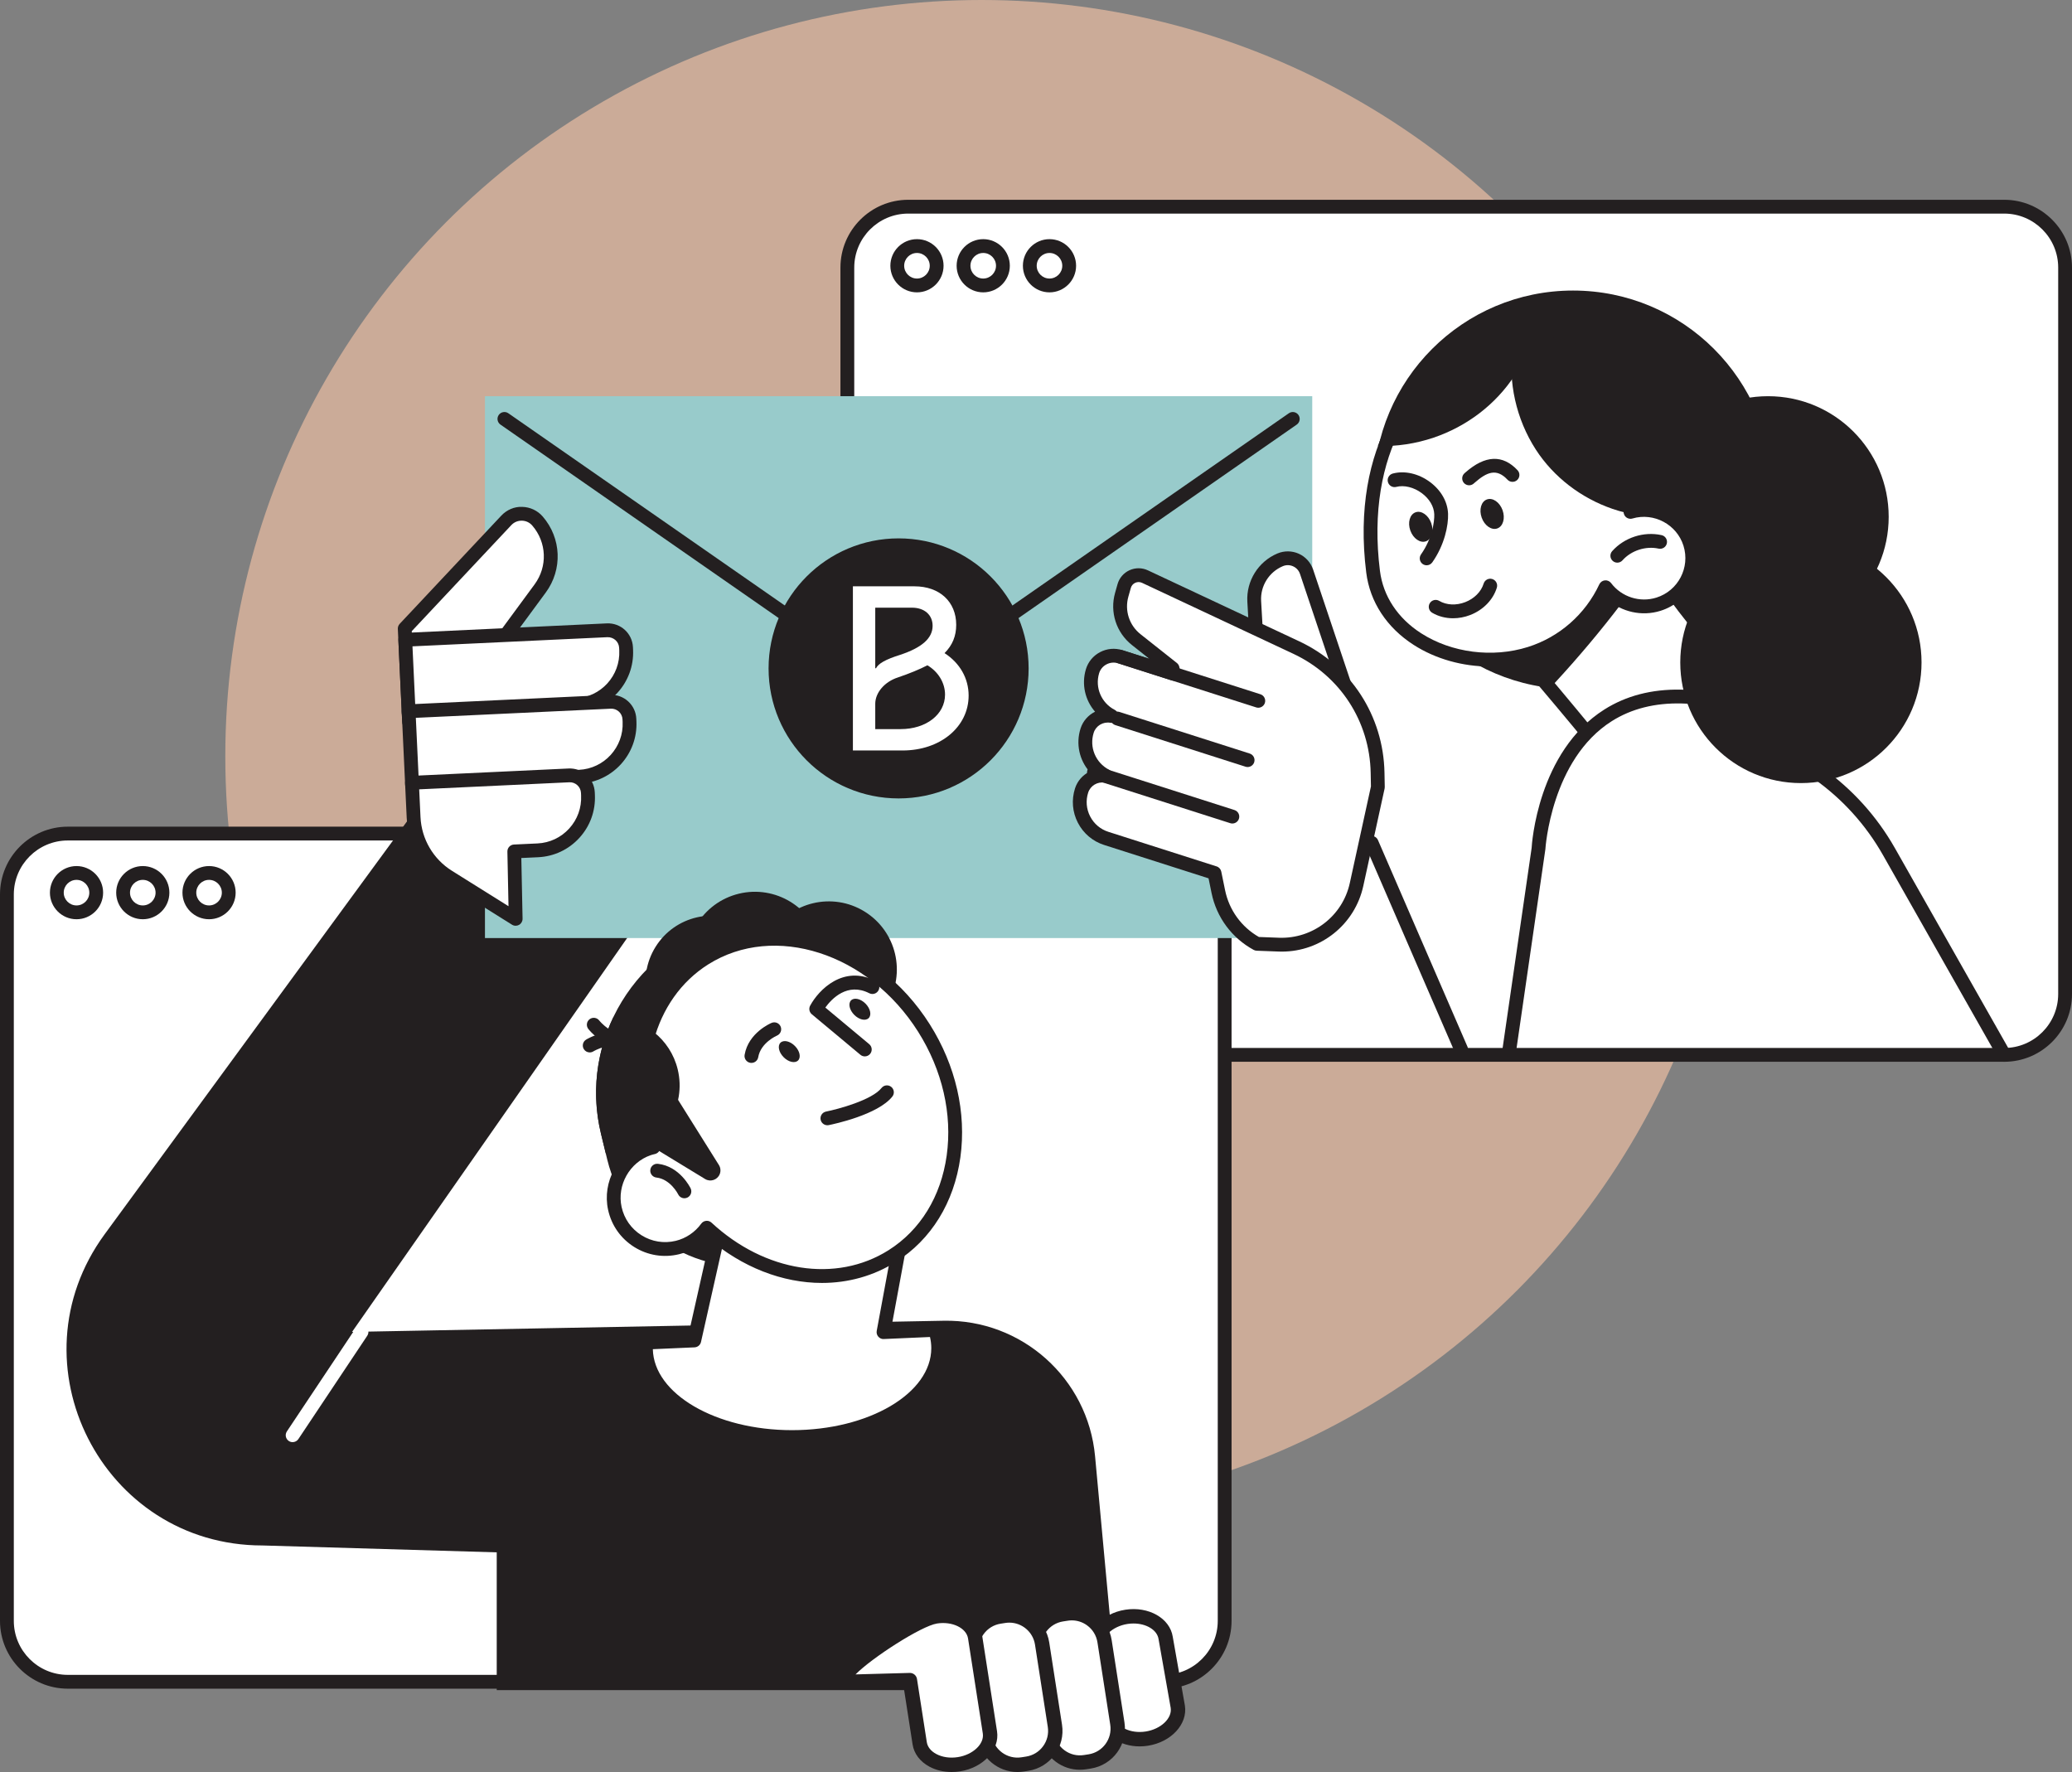<?xml version="1.0" encoding="utf-8"?>
<!-- Generator: Adobe Illustrator 27.5.0, SVG Export Plug-In . SVG Version: 6.00 Build 0)  -->
<svg version="1.1" id="Layer_1" xmlns="http://www.w3.org/2000/svg" xmlns:xlink="http://www.w3.org/1999/xlink" x="0px" y="0px"
	 viewBox="0 0 358.334 306.45" style="enable-background:new 0 0 358.334 306.45;" xml:space="preserve">
<rect x="0" y="0" width="358.334" height="306.45" fill="#808080" stroke="none"/>
<style type="text/css">
	.st0{fill:#CBAB98;}
	.st1{fill:#FFFFFF;}
	.st2{fill:#231F20;}
	.st3{fill:#98CBCB;}
	.st4{fill:#231F20;stroke:#231F20;stroke-width:2;stroke-miterlimit:10;}
</style>
<circle class="st0" cx="169.757" cy="130.793" r="130.793"/>
<g>
	<g>
		<path class="st1" d="M348.322,182.43H155.358c-4.87,0-8.818-3.948-8.818-8.818V44.562c0-4.87,3.948-8.818,8.817-8.818h192.964
			c4.87,0,8.818,3.948,8.818,8.818v129.051C357.139,178.482,353.192,182.43,348.322,182.43z"/>
		<path class="st2" d="M346.61,183.624H157.071c-6.465,0-11.725-5.26-11.725-11.724V46.275c0-6.466,5.26-11.725,11.725-11.725
			H346.61c6.464,0,11.724,5.26,11.724,11.725V171.9C358.334,178.364,353.074,183.624,346.61,183.624z M157.071,36.938
			c-5.148,0-9.336,4.188-9.336,9.337V171.9c0,5.148,4.188,9.335,9.336,9.335H346.61c5.148,0,9.336-4.188,9.336-9.335V46.275
			c0-5.149-4.188-9.337-9.336-9.337H157.071z"/>
	</g>
	<g>
		<path class="st2" d="M158.58,50.559c-2.536,0-4.599-2.063-4.599-4.6c0-2.536,2.064-4.6,4.599-4.6c2.536,0,4.6,2.063,4.6,4.6
			C163.18,48.496,161.116,50.559,158.58,50.559z M158.58,43.748c-1.219,0-2.211,0.993-2.211,2.211c0,1.219,0.992,2.211,2.211,2.211
			s2.211-0.993,2.211-2.211C160.792,44.741,159.8,43.748,158.58,43.748z"/>
	</g>
	<g>
		<path class="st2" d="M170.04,50.559c-2.536,0-4.599-2.063-4.599-4.6c0-2.536,2.064-4.6,4.599-4.6c2.536,0,4.6,2.063,4.6,4.6
			C174.64,48.496,172.576,50.559,170.04,50.559z M170.04,43.748c-1.219,0-2.211,0.993-2.211,2.211c0,1.219,0.992,2.211,2.211,2.211
			c1.219,0,2.211-0.993,2.211-2.211C172.251,44.741,171.26,43.748,170.04,43.748z"/>
	</g>
	<g>
		<path class="st2" d="M181.5,50.559c-2.536,0-4.599-2.063-4.599-4.6c0-2.536,2.064-4.6,4.599-4.6c2.536,0,4.6,2.063,4.6,4.6
			C186.1,48.496,184.036,50.559,181.5,50.559z M181.5,43.748c-1.219,0-2.211,0.993-2.211,2.211c0,1.219,0.992,2.211,2.211,2.211
			s2.211-0.993,2.211-2.211C183.711,44.741,182.719,43.748,181.5,43.748z"/>
	</g>
</g>
<g>
	<g>
		<path class="st1" d="M202.976,290.844H10.012c-4.87,0-8.818-3.948-8.818-8.818V152.976c0-4.87,3.948-8.818,8.818-8.818h192.964
			c4.87,0,8.817,3.948,8.817,8.818v129.051C211.793,286.896,207.845,290.844,202.976,290.844z"/>
		<path class="st2" d="M201.263,292.037H11.725C5.26,292.037,0,286.778,0,280.314V154.688c0-6.464,5.26-11.724,11.725-11.724
			h189.539c6.464,0,11.724,5.26,11.724,11.724v125.626C212.987,286.778,207.728,292.037,201.263,292.037z M11.725,145.352
			c-5.148,0-9.336,4.188-9.336,9.336v125.626c0,5.148,4.188,9.335,9.336,9.335h189.539c5.148,0,9.336-4.188,9.336-9.335V154.688
			c0-5.148-4.188-9.336-9.336-9.336H11.725z"/>
	</g>
	<g>
		<path class="st2" d="M13.234,158.973c-2.536,0-4.6-2.063-4.6-4.598c0-2.537,2.064-4.6,4.6-4.6c2.536,0,4.599,2.063,4.599,4.6
			C17.834,156.91,15.77,158.973,13.234,158.973z M13.234,152.163c-1.219,0-2.211,0.993-2.211,2.211c0,1.219,0.992,2.21,2.211,2.21
			s2.211-0.991,2.211-2.21C15.445,153.156,14.454,152.163,13.234,152.163z"/>
	</g>
	<g>
		<path class="st2" d="M24.694,158.973c-2.536,0-4.6-2.063-4.6-4.598c0-2.537,2.064-4.6,4.6-4.6c2.536,0,4.599,2.063,4.599,4.6
			C29.294,156.91,27.23,158.973,24.694,158.973z M24.694,152.163c-1.219,0-2.211,0.993-2.211,2.211c0,1.219,0.992,2.21,2.211,2.21
			s2.211-0.991,2.211-2.21C26.905,153.156,25.913,152.163,24.694,152.163z"/>
	</g>
	<g>
		<path class="st2" d="M36.154,158.973c-2.536,0-4.6-2.063-4.6-4.598c0-2.537,2.064-4.6,4.6-4.6c2.536,0,4.599,2.063,4.599,4.6
			C40.753,156.91,38.69,158.973,36.154,158.973z M36.154,152.163c-1.219,0-2.211,0.993-2.211,2.211c0,1.219,0.992,2.21,2.211,2.21
			s2.211-0.991,2.211-2.21C38.365,153.156,37.373,152.163,36.154,152.163z"/>
	</g>
</g>
<path class="st2" d="M89.401,116.086l-71.299,97.358c-16.369,22.351-0.407,53.826,27.297,53.826l0,0l40.506,1.191v23.827h107.223
	l-3.746-40.455c-1.247-13.462-12.67-23.681-26.188-23.426l-102.308,1.93l52.42-75.056L89.401,116.086z"/>
<g>
	<polygon class="st3" points="226.941,162.226 226.941,68.518 155.405,68.518 83.87,68.518 83.87,162.226 155.405,162.226 	"/>
	<g>
		<path class="st2" d="M155.405,121.051c-0.238,0-0.477-0.071-0.682-0.213L86.55,73.429c-0.542-0.377-0.675-1.121-0.299-1.663
			c0.377-0.54,1.121-0.674,1.662-0.299l67.492,46.935l67.491-46.935c0.541-0.376,1.286-0.241,1.662,0.299
			c0.377,0.542,0.243,1.286-0.299,1.663l-68.173,47.409C155.882,120.98,155.644,121.051,155.405,121.051z"/>
	</g>
</g>
<g>
	<g>
		<path class="st1" d="M70.751,124.836l-0.757-16.132l17.564-18.708c1.476-1.572,3.989-1.521,5.399,0.111l0,0
			c2.857,3.304,3.047,8.146,0.458,11.664l-13.811,18.77L70.751,124.836z"/>
		<path class="st2" d="M70.751,126.031c-0.212,0-0.422-0.056-0.61-0.168c-0.345-0.204-0.564-0.569-0.583-0.97l-0.757-16.132
			c-0.015-0.323,0.102-0.638,0.323-0.874l17.564-18.708c0.935-0.996,2.258-1.587,3.62-1.522c1.365,0.028,2.66,0.637,3.553,1.669
			c3.243,3.751,3.456,9.159,0.517,13.154l-13.811,18.769c-0.115,0.156-0.266,0.282-0.441,0.366l-8.852,4.296
			C71.108,125.991,70.929,126.031,70.751,126.031z M71.21,109.153l0.649,13.818l6.957-3.377l13.636-18.531
			c2.274-3.089,2.11-7.274-0.399-10.175c-0.458-0.531-1.096-0.829-1.796-0.844c-0.704-0.011-1.35,0.259-1.829,0.77L71.21,109.153z"
			/>
	</g>
	<g>
		<path class="st1" d="M108.359,113.905l-0.114-2.435c-0.068-1.445-1.294-2.561-2.739-2.493l-35.421,1.663l0.595,12.679
			l30.409-1.428C105.301,121.693,108.556,118.118,108.359,113.905z"/>
		<path class="st2" d="M70.68,124.513c-0.297,0-0.584-0.111-0.804-0.311c-0.234-0.213-0.374-0.511-0.389-0.827l-0.595-12.679
			c-0.031-0.659,0.478-1.218,1.137-1.249l34.913-1.64c2.406-0.108,4.408,1.735,4.52,4.114l0.021,0.446l0,0
			c0.266,5.681-4.138,10.519-9.818,10.786l-28.928,1.359C70.717,124.513,70.699,124.513,70.68,124.513z M71.334,111.777
			l0.483,10.293l27.735-1.303c4.365-0.205,7.75-3.923,7.544-8.288l-0.021-0.445c-0.05-1.065-0.956-1.871-2.022-1.84L71.334,111.777z
			"/>
	</g>
	<g>
		<path class="st1" d="M108.94,126.27l-0.115-2.436c-0.068-1.445-1.294-2.56-2.739-2.493l-35.421,1.663l0.595,12.679l30.411-1.428
			C105.884,134.058,109.139,130.482,108.94,126.27z"/>
		<path class="st2" d="M71.26,136.878c-0.634,0-1.161-0.498-1.192-1.138l-0.595-12.679c-0.015-0.316,0.097-0.625,0.31-0.859
			c0.213-0.234,0.51-0.374,0.827-0.39l34.913-1.639c1.152-0.056,2.258,0.344,3.112,1.121s1.353,1.84,1.408,2.994l0.021,0.446l0,0
			c0.266,5.681-4.138,10.519-9.818,10.786l-28.928,1.357C71.298,136.878,71.279,136.878,71.26,136.878z M71.915,124.141
			l0.483,10.293l27.735-1.301c4.364-0.205,7.749-3.923,7.544-8.288l-0.021-0.445c-0.024-0.517-0.248-0.991-0.63-1.34
			c-0.382-0.346-0.887-0.529-1.391-0.5L71.915,124.141z"/>
	</g>
	<g>
		<path class="st1" d="M101.689,137.518l-0.021-0.446c-0.081-1.725-1.545-3.058-3.271-2.977l-27.151,1.275l0.281,5.993
			c0.197,4.188,2.434,8.013,5.987,10.237l11.665,7.303l-0.238-11.657l4.066-0.191C98.038,146.818,101.925,142.549,101.689,137.518z"
			/>
		<path class="st2" d="M89.179,160.097c-0.22,0-0.44-0.061-0.634-0.182l-11.665-7.303c-3.884-2.432-6.331-6.616-6.546-11.193
			l-0.282-5.993c-0.015-0.316,0.097-0.625,0.31-0.859c0.213-0.234,0.511-0.374,0.827-0.39l27.151-1.275
			c1.157-0.049,2.258,0.343,3.112,1.121c0.854,0.777,1.354,1.84,1.408,2.994l0.02,0.446c0.129,2.752-0.82,5.389-2.675,7.426
			c-1.854,2.037-4.391,3.23-7.143,3.36l-2.904,0.135l0.215,10.495c0.009,0.438-0.223,0.847-0.605,1.064
			C89.586,160.046,89.382,160.097,89.179,160.097z M72.495,136.507l0.226,4.8c0.178,3.796,2.207,7.264,5.428,9.281l9.792,6.131
			l-0.193-9.449c-0.013-0.647,0.492-1.187,1.138-1.218l4.066-0.19c2.114-0.099,4.064-1.016,5.489-2.582
			c1.425-1.565,2.155-3.592,2.055-5.706v-0.001l-0.02-0.445c-0.024-0.514-0.248-0.99-0.63-1.338
			c-0.382-0.349-0.882-0.533-1.392-0.502L72.495,136.507z"/>
	</g>
</g>
<g>
	<path class="st1" d="M50.607,249.402c-0.227,0-0.458-0.065-0.661-0.201c-0.549-0.366-0.697-1.107-0.331-1.656l11.913-17.87
		c0.366-0.549,1.106-0.696,1.656-0.331c0.549,0.366,0.697,1.107,0.331,1.656l-11.913,17.87
		C51.372,249.215,50.993,249.402,50.607,249.402z"/>
</g>
<g>
	<path class="st2" d="M145.5,215.626l-11.253,2.731c-12.935,3.139-26.087-4.876-29.226-17.811l-1.082-4.459
		c-3.931-16.197,6.105-32.665,22.302-36.595l2.314,4.16c10.153-2.464,20.475,3.827,22.939,13.979l4.888,20.139
		C158.3,205.673,153.403,213.708,145.5,215.626z"/>
	<g>
		<path class="st1" d="M111.76,232.18l8.305-0.365l9.302-41.351l29.637,6.359l-6.208,33.554l8.922-0.392
			c0.349,1.019,0.535,2.074,0.535,3.156c0,8.496-11.315,15.384-25.273,15.384c-13.958,0-25.273-6.887-25.273-15.384
			C111.706,232.817,111.728,232.498,111.76,232.18z"/>
		<path class="st2" d="M136.979,249.718c-14.594,0-26.467-7.437-26.467-16.578c0-0.364,0.024-0.723,0.059-1.08
			c0.06-0.59,0.543-1.047,1.136-1.073l7.393-0.325l9.101-40.461c0.143-0.638,0.771-1.047,1.416-0.905l29.637,6.358
			c0.632,0.135,1.041,0.749,0.924,1.384l-5.935,32.079l7.422-0.326c0.527-0.04,1.011,0.306,1.183,0.806
			c0.397,1.16,0.598,2.352,0.598,3.543C163.446,242.281,151.573,249.718,136.979,249.718z M112.902,233.326
			c0.17,7.739,10.905,14.004,24.077,14.004c13.277,0,24.079-6.365,24.079-14.189c0-0.641-0.076-1.285-0.225-1.922l-7.985,0.351
			c-0.352,0.037-0.714-0.134-0.953-0.409c-0.239-0.274-0.339-0.643-0.273-1.001l5.997-32.414l-27.346-5.866l-9.042,40.198
			c-0.118,0.526-0.574,0.907-1.113,0.931L112.902,233.326z"/>
	</g>
	
		<ellipse transform="matrix(0.53 -0.848 0.848 0.53 -86.211 184.148)" class="st2" cx="123.092" cy="169.882" rx="11.449" ry="11.449"/>
	<path class="st2" d="M123.785,163.74c-11.664,4.449-18.589,16.784-16.035,29.234c3.152,1.144,6.709,1.403,10.27,0.539
		c9.254-2.246,15.023-11.204,12.887-20.009C129.889,169.311,127.259,165.911,123.785,163.74z"/>
	<path class="st2" d="M109.496,181.088c-3.847,11.877,1.42,25.005,12.72,30.822c2.867-1.739,5.299-4.346,6.859-7.662
		c4.053-8.617,0.692-18.728-7.507-22.584C117.662,179.826,113.365,179.743,109.496,181.088z"/>
	<path class="st2" d="M141.81,167.502c1.491,6.145-2.281,12.335-8.426,13.826c-6.145,1.491-12.335-2.281-13.827-8.426
		s2.281-12.335,8.426-13.826C134.128,157.585,140.319,161.357,141.81,167.502z"/>
	
		<ellipse transform="matrix(0.524 -0.851 0.851 0.524 -74.55 201.882)" class="st2" cx="143.475" cy="167.688" rx="11.776" ry="11.776"/>
	<path class="st2" d="M141.996,163.223c1.534,6.32-2.346,12.687-8.666,14.221c-6.32,1.534-12.687-2.346-14.221-8.666
		c-1.534-6.32,2.346-12.687,8.666-14.221C134.096,153.023,140.463,156.903,141.996,163.223z"/>
	<g>
		<path class="st2" d="M101.986,182.004c-0.398,0-0.788-0.199-1.014-0.562c-0.349-0.559-0.179-1.296,0.38-1.645
			c0.174-0.11,4.323-2.648,8.116-0.353c0.564,0.34,0.745,1.075,0.403,1.64c-0.341,0.564-1.075,0.744-1.64,0.404
			c-2.548-1.542-5.583,0.318-5.614,0.337C102.421,181.946,102.202,182.004,101.986,182.004z"/>
	</g>
	<g>
		<path class="st2" d="M107.998,181.231c-3.686,0-6.144-3.143-6.258-3.291c-0.401-0.522-0.303-1.272,0.22-1.674
			c0.522-0.4,1.27-0.303,1.672,0.217l0,0c0.023,0.028,2.244,2.828,5.143,2.287c0.65-0.123,1.272,0.304,1.394,0.953
			c0.122,0.648-0.305,1.272-0.953,1.394C108.798,181.196,108.391,181.231,107.998,181.231z"/>
	</g>
	<g>
		<path class="st1" d="M159.796,177.798c-8.96-14.209-25.951-19.594-37.95-12.027c-10.144,6.397-13.471,20.001-8.845,32.64
			c-0.28,0.066-0.56,0.135-0.839,0.231c-4.232,1.445-6.785,5.967-5.831,10.335c1.071,4.908,5.963,7.948,10.817,6.77
			c2.138-0.519,3.893-1.778,5.092-3.429c9.348,8.667,22.337,11.035,32.053,4.907C166.292,209.66,168.756,192.007,159.796,177.798z"
			/>
		<path class="st2" d="M142.145,221.87c-6.775,0-13.818-2.679-19.78-7.836c-1.335,1.411-3.049,2.415-4.935,2.873
			c-2.667,0.645-5.419,0.202-7.748-1.254c-2.327-1.457-3.932-3.737-4.518-6.422c-1.054-4.83,1.701-9.861,6.301-11.608
			c-4.286-13.104-0.374-26.482,9.744-32.863c12.536-7.906,30.299-2.343,39.597,12.4l0,0c4.484,7.11,6.359,15.281,5.281,23.007
			c-1.089,7.802-5.051,14.219-11.158,18.068C151.057,220.678,146.66,221.87,142.145,221.87z M122.239,211.125
			c0.3,0,0.59,0.113,0.812,0.318c9.243,8.57,21.543,10.488,30.605,4.773c5.501-3.468,9.075-9.285,10.066-16.378
			c1.001-7.169-0.752-14.769-4.935-21.404c-8.595-13.627-24.878-18.853-36.304-11.654c-9.466,5.97-12.904,18.808-8.36,31.221
			c0.118,0.321,0.092,0.678-0.071,0.978c-0.163,0.301-0.447,0.518-0.78,0.595c-0.242,0.057-0.486,0.117-0.727,0.198
			c-3.653,1.247-5.871,5.179-5.048,8.951c0.448,2.051,1.673,3.794,3.451,4.905c1.779,1.113,3.881,1.451,5.918,0.959
			c1.761-0.428,3.326-1.482,4.407-2.97c0.201-0.276,0.51-0.454,0.85-0.486C122.161,211.127,122.201,211.125,122.239,211.125z"/>
	</g>
	<path class="st2" d="M135.519,182.828c0.839,0.849,1.957,1.105,2.498,0.571c0.54-0.534,0.299-1.655-0.54-2.505
		c-0.839-0.849-1.957-1.105-2.498-0.571C134.438,180.857,134.68,181.979,135.519,182.828z"/>
	<path class="st2" d="M147.729,175.503c0.839,0.849,1.957,1.105,2.498,0.571c0.54-0.534,0.299-1.655-0.54-2.505
		c-0.839-0.849-1.957-1.105-2.498-0.571C146.648,173.532,146.89,174.653,147.729,175.503z"/>
	<g>
		<path class="st2" d="M129.954,183.818c-0.067,0-0.135-0.006-0.203-0.017c-0.65-0.111-1.087-0.729-0.976-1.378
			c0.657-3.828,4.509-5.464,4.673-5.531c0.608-0.253,1.308,0.037,1.56,0.646c0.252,0.609-0.036,1.305-0.642,1.559l0,0
			c-0.028,0.012-2.805,1.215-3.236,3.73C131.03,183.407,130.525,183.818,129.954,183.818z"/>
	</g>
	<g>
		<path class="st2" d="M143.09,194.599c-0.557,0-1.055-0.392-1.17-0.959c-0.129-0.647,0.289-1.276,0.935-1.406
			c2.104-0.423,7.929-1.983,9.598-4.081c0.41-0.518,1.162-0.602,1.678-0.191c0.516,0.411,0.602,1.162,0.191,1.677
			c-2.51,3.156-10.136,4.764-10.997,4.937C143.247,194.592,143.167,194.599,143.09,194.599z"/>
	</g>
	<g>
		<path class="st2" d="M149.56,182.69c-0.27,0-0.541-0.091-0.764-0.278l-8.401-7.008c-0.436-0.364-0.556-0.984-0.286-1.485
			c1.471-2.722,5.725-7.121,11.312-4.279c0.588,0.3,0.822,1.018,0.522,1.606c-0.299,0.589-1.016,0.823-1.606,0.524
			c-3.793-1.932-6.513,0.966-7.604,2.475l7.593,6.334c0.506,0.422,0.574,1.176,0.152,1.682
			C150.241,182.544,149.902,182.69,149.56,182.69z"/>
	</g>
	<path class="st2" d="M114.955,186.521l9.373,14.955c0.295,0.47,0.349,1.053,0.145,1.569l0,0c-0.398,1.009-1.609,1.416-2.535,0.851
		l-8.996-5.482L114.955,186.521z"/>
	<g>
		<path class="st2" d="M118.362,207.225c-0.442,0-0.867-0.247-1.074-0.671c-0.023-0.047-1.337-2.637-3.77-2.912
			c-0.656-0.075-1.127-0.666-1.053-1.321c0.073-0.655,0.664-1.127,1.321-1.053c3.767,0.427,5.576,4.088,5.651,4.244
			c0.287,0.594,0.038,1.307-0.556,1.594C118.714,207.186,118.537,207.225,118.362,207.225z"/>
	</g>
	<path class="st2" d="M106.053,175.951c-2.896,6.072-3.814,13.128-2.113,20.136l0.813,3.35c1.237,0.106,2.511,0.027,3.784-0.282
		c6.32-1.534,10.2-7.901,8.666-14.221C115.919,179.645,111.247,176.079,106.053,175.951z"/>
</g>
<g>
	<g>
		<path class="st1" d="M233.572,121.583l-7.614-22.704c-0.633-1.887-2.737-2.837-4.571-2.064l0,0
			c-2.862,1.206-4.656,4.083-4.479,7.184l0.484,8.488L233.572,121.583z"/>
		<path class="st2" d="M233.572,122.777c-0.201,0-0.402-0.05-0.585-0.153l-16.179-9.096c-0.354-0.201-0.584-0.567-0.607-0.974
			l-0.484-8.488c-0.205-3.597,1.888-6.953,5.208-8.352c1.178-0.496,2.524-0.479,3.69,0.047c1.167,0.527,2.069,1.524,2.477,2.738
			l7.614,22.704c0.157,0.469,0.009,0.985-0.372,1.3C234.114,122.684,233.844,122.777,233.572,122.777z M218.548,111.766
			l12.905,7.256l-6.628-19.763c-0.199-0.595-0.624-1.064-1.195-1.321c-0.57-0.258-1.204-0.268-1.78-0.022
			c-2.391,1.006-3.898,3.424-3.751,6.015L218.548,111.766z"/>
	</g>
	<g>
		<g>
			<path class="st1" d="M224.186,111.989L198.01,99.713c-1.447-0.679-3.158,0.103-3.593,1.641l-0.425,1.504
				c-0.807,2.855,0.183,5.916,2.51,7.757l6.285,4.974l0.192,0.939l-9.236-2.95c-2.02-0.645-4.196,0.483-4.807,2.513
				c-0.924,3.073,0.518,6.296,3.287,7.727c-1.817-0.323-3.637,0.723-4.214,2.53c-0.992,3.105,0.452,6.388,3.253,7.836
				c-1.817-0.323-3.637,0.723-4.214,2.53c-1.107,3.465,0.805,7.171,4.27,8.278l18.718,5.978l0.663,3.235
				c0.788,3.845,3.234,7.145,6.683,9.017l3.798,0.143c6.399,0.241,12.051-4.135,13.419-10.39l3.687-16.856l-0.047-2.468
				C238.066,124.342,232.616,115.942,224.186,111.989z"/>
			<path class="st2" d="M221.688,164.569c-0.184,0-0.367-0.004-0.552-0.01l-3.798-0.143c-0.184-0.007-0.363-0.056-0.525-0.143
				c-3.768-2.044-6.422-5.627-7.283-9.827l-0.522-2.549l-18.051-5.767c-1.98-0.632-3.595-1.998-4.548-3.844
				c-0.953-1.847-1.129-3.955-0.497-5.935c0.416-1.303,1.345-2.327,2.505-2.902c-1.746-1.997-2.394-4.805-1.545-7.464
				c0.417-1.305,1.347-2.329,2.51-2.904c-1.713-1.964-2.374-4.72-1.589-7.333c0.386-1.284,1.255-2.337,2.447-2.964
				c1.202-0.634,2.575-0.753,3.866-0.342l4.658,1.487l-3.004-2.378c-2.714-2.147-3.86-5.686-2.918-9.018l0.425-1.503
				c0.303-1.072,1.057-1.951,2.069-2.414c1.014-0.462,2.173-0.457,3.18,0.016l26.177,12.277c8.907,4.177,14.557,12.883,14.742,22.72
				l0.047,2.469c0.002,0.093-0.008,0.187-0.027,0.278l-3.687,16.856C234.313,159.878,228.442,164.569,221.688,164.569z
				 M217.714,162.04l3.512,0.133c5.815,0.194,10.962-3.756,12.208-9.452l3.657-16.719l-0.044-2.329
				c-0.168-8.919-5.291-16.813-13.368-20.602l-26.176-12.277c-0.377-0.177-0.795-0.177-1.173-0.006
				c-0.379,0.174-0.65,0.49-0.763,0.89l-0.425,1.504c-0.678,2.4,0.146,4.949,2.101,6.496l6.285,4.975
				c0.22,0.175,0.372,0.421,0.429,0.696l0.192,0.939c0.085,0.416-0.056,0.845-0.371,1.129c-0.316,0.283-0.757,0.379-1.162,0.248
				l-9.236-2.949c-0.676-0.216-1.397-0.152-2.026,0.181c-0.621,0.326-1.073,0.873-1.273,1.539c-0.743,2.472,0.389,5.131,2.692,6.321
				c0.524,0.272,0.772,0.885,0.583,1.444c-0.189,0.56-0.756,0.899-1.339,0.793c-1.252-0.216-2.485,0.517-2.868,1.718
				c-0.8,2.504,0.32,5.201,2.664,6.412c0.525,0.272,0.773,0.885,0.583,1.444c-0.19,0.56-0.762,0.897-1.34,0.793
				c-1.251-0.227-2.483,0.515-2.867,1.717c-0.439,1.373-0.316,2.833,0.344,4.113c0.661,1.279,1.78,2.226,3.152,2.665l18.717,5.979
				c0.412,0.131,0.72,0.475,0.806,0.897l0.663,3.234C212.571,157.384,214.694,160.313,217.714,162.04z"/>
		</g>
		<g>
			<path class="st2" d="M215.765,132.649c-0.121,0-0.243-0.018-0.364-0.057l-22.523-7.194c-0.629-0.201-0.975-0.872-0.774-1.501
				c0.201-0.629,0.875-0.98,1.501-0.773l22.523,7.194c0.629,0.201,0.975,0.872,0.774,1.501
				C216.74,132.326,216.27,132.649,215.765,132.649z"/>
		</g>
		<g>
			<path class="st2" d="M217.61,122.395c-0.12,0-0.243-0.017-0.363-0.057l-23.935-7.645c-0.629-0.201-0.975-0.872-0.774-1.501
				c0.201-0.629,0.874-0.981,1.501-0.773l23.935,7.645c0.629,0.201,0.975,0.872,0.774,1.501
				C218.585,122.072,218.116,122.395,217.61,122.395z"/>
		</g>
		<g>
			<path class="st2" d="M213.125,142.417c-0.12,0-0.243-0.018-0.363-0.057l-23.936-7.646c-0.629-0.201-0.975-0.872-0.774-1.501
				c0.201-0.629,0.871-0.982,1.501-0.773l23.936,7.646c0.629,0.201,0.975,0.872,0.774,1.501
				C214.1,142.094,213.631,142.417,213.125,142.417z"/>
		</g>
	</g>
</g>
<circle class="st2" cx="305.769" cy="89.381" r="20.863"/>
<circle class="st2" cx="272.044" cy="84.716" r="34.469"/>
<path class="st1" d="M279.94,133.591c-0.514,1.406-18.491-22.43-18.902-22.707l19.785-20.995c0,0,14.261,22.26,18.198,23.244
	C299.021,113.134,285.433,118.549,279.94,133.591z"/>
<g>
	<path class="st2" d="M279.941,134.785c-0.375,0-0.744-0.176-0.977-0.506c-2.602-3.686-17.615-21.397-18.705-22.489
		c-0.228-0.196-0.375-0.471-0.409-0.773c-0.039-0.349,0.077-0.696,0.318-0.952l19.785-20.994c0.252-0.268,0.618-0.4,0.98-0.371
		c0.366,0.035,0.696,0.236,0.894,0.546c6.885,10.745,15.307,22.186,17.483,22.731c0.64,0.16,1.029,0.808,0.869,1.447
		c-0.16,0.641-0.808,1.03-1.448,0.869c-1.01-0.252-5.262-2.63-18.086-22.473l-17.977,19.076c3.685,4.1,16.357,19.328,18.248,22.008
		c0.38,0.539,0.252,1.283-0.287,1.664C280.419,134.714,280.179,134.785,279.941,134.785z"/>
</g>
<path class="st2" d="M280.753,102.603c0.385,0.401,0.176,1.099-0.335,1.764c-3.534,4.648-7.361,9.21-11.454,13.652
	c-0.467,0.496-0.935,1.023-1.453,1.485c-1.188-1.789-2.353-3.581-3.434-5.169c-0.321-0.51-0.65-0.999-0.966-1.439
	c0.116-0.076,0.256-0.154,0.372-0.23c0.575-0.357,1.041-0.435,1.402-0.358c0.303-0.19,0.613-0.371,0.925-0.584
	c1.425-0.972,2.836-1.962,4.254-2.943c2.922-2.014,5.844-4.028,8.759-6.051C279.54,102.234,280.41,102.259,280.753,102.603z"/>
<g>
	<path class="st1" d="M281.98,88.525c1.367-4.146,1.522-8.733,0.114-13.215c-3.581-11.398-15.724-17.736-27.122-14.155
		c-8.898,2.796-20.389,14.742-17.507,37.723c1.487,11.854,15.724,17.735,27.122,14.154c6.021-1.891,10.61-6.178,13.083-11.476
		c2.067,2.733,5.695,4.02,9.152,2.933c4.397-1.381,6.841-6.066,5.46-10.463C290.917,89.683,286.329,87.251,281.98,88.525z"/>
	<path class="st2" d="M257.656,115.268c-4.672,0-9.349-1.284-13.176-3.741c-4.651-2.987-7.563-7.425-8.2-12.499
		c-2.756-21.98,7.572-35.63,18.334-39.011c5.818-1.826,11.998-1.281,17.403,1.541c5.406,2.821,9.389,7.578,11.217,13.395
		c1.235,3.933,1.373,8.067,0.415,12.069c4.302-0.275,8.436,2.391,9.773,6.647c1.577,5.018-1.223,10.383-6.241,11.961
		c-3.241,1.017-6.755,0.209-9.229-2.011c-2.832,5.019-7.489,8.82-13.006,10.553C262.601,114.907,260.128,115.268,257.656,115.268z
		 M261.48,61.344c-2.06,0-4.129,0.315-6.15,0.95c-9.846,3.093-19.266,15.815-16.68,36.436c0.547,4.358,3.075,8.188,7.12,10.785
		c5.274,3.387,12.347,4.295,18.459,2.377c5.435-1.707,9.94-5.66,12.358-10.841c0.177-0.379,0.54-0.638,0.956-0.682
		c0.418-0.047,0.826,0.133,1.078,0.466c1.82,2.407,4.974,3.417,7.842,2.514c3.762-1.183,5.861-5.205,4.679-8.966
		c-1.157-3.685-5.115-5.802-8.827-4.713c-0.423,0.126-0.886,0.002-1.194-0.316c-0.308-0.32-0.415-0.783-0.276-1.204
		c1.35-4.097,1.387-8.413,0.108-12.484c-1.636-5.208-5.203-9.468-10.043-11.994C267.95,62.128,264.727,61.344,261.48,61.344z"/>
</g>
<g>
	<path class="st2" d="M279.7,97.304c-0.282,0-0.566-0.1-0.794-0.302c-0.493-0.44-0.536-1.194-0.097-1.686
		c2.103-2.362,5.458-3.452,8.547-2.771c0.644,0.141,1.052,0.778,0.91,1.423c-0.141,0.645-0.778,1.048-1.422,0.91
		c-2.227-0.491-4.737,0.325-6.252,2.027C280.357,97.169,280.029,97.304,279.7,97.304z"/>
</g>
<g>
	<path class="st2" d="M251.296,106.921c-1.295,0-2.549-0.321-3.616-0.953c-0.568-0.336-0.756-1.068-0.419-1.636
		c0.335-0.568,1.069-0.755,1.636-0.419c1.256,0.743,2.941,0.824,4.506,0.217c1.564-0.608,2.753-1.804,3.178-3.2
		c0.193-0.632,0.86-0.99,1.49-0.795c0.631,0.193,0.987,0.86,0.795,1.49c-0.637,2.092-2.356,3.861-4.598,4.731
		C253.296,106.734,252.284,106.921,251.296,106.921z"/>
</g>
<g>
	<path class="st2" d="M254.07,83.926c-0.336,0-0.669-0.141-0.906-0.415c-0.43-0.499-0.374-1.254,0.126-1.684l0.169-0.147
		c3.399-2.975,6.422-3.097,8.986-0.36c0.451,0.48,0.427,1.236-0.054,1.688c-0.48,0.451-1.237,0.427-1.688-0.055
		c-1.903-2.032-3.583-1.304-5.671,0.525l-0.184,0.16C254.623,83.83,254.346,83.926,254.07,83.926z"/>
</g>
<g>
	<path class="st2" d="M246.726,97.759c-0.237,0-0.478-0.071-0.687-0.218c-0.539-0.38-0.668-1.124-0.288-1.664
		c1.907-2.707,2.339-5.63,2.293-6.932c-0.047-1.343-0.833-2.678-2.155-3.66c-1.375-1.022-3.065-1.434-4.405-1.084
		c-0.641,0.171-1.291-0.212-1.459-0.85c-0.169-0.638,0.213-1.291,0.85-1.459c2.061-0.545,4.465,0.009,6.438,1.475
		c1.908,1.418,3.045,3.42,3.118,5.493c0.069,1.986-0.603,5.376-2.728,8.392C247.47,97.583,247.101,97.759,246.726,97.759z"/>
</g>
<path class="st2" d="M243.905,91.752c0.497,1.385,1.708,2.217,2.705,1.859s1.401-1.77,0.903-3.155
	c-0.497-1.384-1.708-2.217-2.704-1.859C243.812,88.955,243.408,90.367,243.905,91.752z"/>
<path class="st2" d="M256.247,89.527c0.497,1.384,1.708,2.217,2.704,1.859c0.996-0.358,1.401-1.77,0.904-3.155
	s-1.708-2.217-2.704-1.859C256.154,86.73,255.75,88.143,256.247,89.527z"/>
<path class="st2" d="M287.772,78.066c0.441,3.555,0.668,7.138,0.78,10.707c0.007,0.305-0.185,0.646-0.527,0.652
	c-3.114,0.072-6.212-0.413-9.163-1.423c-5.395-1.854-10.155-5.462-13.261-10.261c-3.391-5.254-4.84-11.688-3.981-17.888
	c0.093-0.705,1.102-0.581,1.156,0.043c2.142-1.733,5.314-1.737,7.905-1.097c2.884,0.711,5.487,2.195,7.963,3.791
	c2.686,1.718,5.109,3.54,6.635,6.421C286.769,71.804,287.383,74.962,287.772,78.066z"/>
<path class="st2" d="M254.479,60.341c3.403-1.069,6.868-1.295,10.173-0.799c-0.706,1.891-1.616,3.707-2.72,5.404
	c-3.282,5.031-8.299,8.804-13.976,10.731c-3.105,1.05-6.363,1.548-9.634,1.459c-0.011,0-0.019-0.007-0.03-0.008
	C241.957,67.595,248.73,62.147,254.479,60.341z"/>
<g>
	<g>
		<path class="st1" d="M203.689,295.162l-2.103-11.92c-0.392-2.525-3.429-4.149-6.783-3.628l0,0
			c-3.354,0.521-5.754,2.99-5.362,5.515l2.103,11.92c0.392,2.525,3.429,4.149,6.783,3.628l0,0
			C201.681,300.156,204.081,297.687,203.689,295.162z"/>
		<path class="st2" d="M197.096,302.018c-3.437,0-6.344-1.96-6.782-4.777l-2.099-11.895c-0.502-3.223,2.37-6.335,6.396-6.961
			c4.026-0.627,7.707,1.468,8.204,4.667l2.099,11.895c0.002,0.008,0.003,0.016,0.005,0.024c0.496,3.198-2.375,6.309-6.401,6.935
			C198.038,301.982,197.562,302.018,197.096,302.018z M196.029,280.765c-0.339,0-0.685,0.026-1.035,0.08
			c-2.625,0.408-4.604,2.282-4.323,4.093l2.099,11.895c0.286,1.835,2.74,3.025,5.366,2.612c2.619-0.407,4.597-2.274,4.325-4.082
			l-2.1-11.906C200.112,281.867,198.235,280.765,196.029,280.765z"/>
	</g>
	<g>
		<path class="st1" d="M193.379,298.992l-2.498-16.074c-0.407-2.622-2.863-4.418-5.486-4.011l-2.649,0.411
			c-2.622,0.407-4.418,2.863-4.01,5.485l2.498,16.075c0.407,2.622,2.864,4.418,5.486,4.01l2.649-0.412
			C191.991,304.07,193.787,301.614,193.379,298.992z"/>
		<path class="st2" d="M186.747,306.06c-1.47,0-2.897-0.463-4.107-1.347c-1.506-1.101-2.493-2.722-2.779-4.566l-2.211-14.23
			c-0.591-3.805,2.023-7.381,5.828-7.972l0.805-0.125c1.844-0.285,3.687,0.162,5.193,1.263c1.506,1.101,2.493,2.722,2.779,4.564
			l2.211,14.23c0.591,3.804-2.022,7.381-5.827,7.973l-0.805,0.125C187.47,306.032,187.107,306.06,186.747,306.06z M185.365,280.226
			c-0.232,0-0.466,0.018-0.7,0.055l-0.805,0.125c-1.185,0.184-2.229,0.819-2.937,1.788c-0.708,0.969-0.997,2.155-0.812,3.341
			l2.211,14.23c0.184,1.186,0.819,2.23,1.788,2.938c0.969,0.709,2.16,0.999,3.342,0.813l0.805-0.125
			c2.447-0.381,4.13-2.682,3.749-5.13l0,0l-2.211-14.23c-0.184-1.186-0.819-2.23-1.788-2.938
			C187.229,280.525,186.311,280.226,185.365,280.226z"/>
	</g>
	<g>
		<path class="st1" d="M182.579,299.382l-2.498-16.074c-0.407-2.622-2.863-4.418-5.486-4.01l-2.649,0.412
			c-2.622,0.408-4.418,2.864-4.01,5.486l2.498,16.074c0.407,2.622,2.863,4.418,5.486,4.01l2.649-0.412
			C181.191,304.46,182.986,302.004,182.579,299.382z"/>
		<path class="st2" d="M175.958,306.45c-3.383,0-6.362-2.468-6.897-5.912l-2.211-14.23c-0.591-3.805,2.023-7.381,5.828-7.972
			l0.804-0.126c3.806-0.591,7.381,2.023,7.973,5.829l2.211,14.23l0,0c0.591,3.805-2.023,7.381-5.828,7.972l-0.803,0.126
			C176.673,306.423,176.313,306.45,175.958,306.45z M174.557,280.617c-0.229,0-0.46,0.017-0.692,0.054l-0.804,0.126
			c-1.187,0.184-2.23,0.819-2.939,1.788c-0.708,0.969-0.997,2.155-0.812,3.341l2.211,14.23c0.381,2.449,2.682,4.133,5.13,3.75
			l0.803-0.126c1.187-0.184,2.23-0.819,2.939-1.788c0.708-0.969,0.996-2.155,0.813-3.341l-2.211-14.23
			C178.65,282.205,176.733,280.617,174.557,280.617z"/>
	</g>
	<g>
		<path class="st1" d="M171.197,299.59l-2.553-16.428c-0.392-2.525-3.429-4.149-6.783-3.628l0,0
			c-3.354,0.521-16.417,8.814-16.025,11.338l11.518-0.318l1.697,10.923c0.392,2.525,3.429,4.149,6.783,3.628l0,0
			C169.189,304.584,171.589,302.115,171.197,299.59z"/>
		<path class="st2" d="M164.583,306.447c-1.382,0-2.708-0.312-3.837-0.917c-1.634-0.874-2.673-2.246-2.924-3.863l-1.529-9.838
			l-10.422,0.287c-0.636,0.011-1.168-0.434-1.264-1.053c-0.109-0.699-0.398-2.555,7.141-7.643c3.314-2.236,7.832-4.791,9.922-5.116
			c4.026-0.625,7.706,1.467,8.204,4.667l2.553,16.427h0.001c0.496,3.199-2.376,6.31-6.401,6.937
			C165.543,306.41,165.059,306.447,164.583,306.447z M157.356,289.311c0.612,0,1.135,0.446,1.229,1.053l1.697,10.922
			c0.128,0.826,0.71,1.553,1.639,2.05c1.044,0.559,2.367,0.752,3.723,0.539c2.624-0.408,4.604-2.282,4.324-4.093l-2.553-16.427
			c-0.282-1.811-2.741-3.002-5.362-2.589c-2.724,0.423-11.283,5.947-14.093,8.804l9.361-0.258
			C157.333,289.311,157.344,289.311,157.356,289.311z"/>
	</g>
</g>
<g>
	<path class="st2" d="M346.611,183.624c-0.416,0-0.82-0.217-1.04-0.605l-19.93-35.148c-5.957-10.506-16.189-17.772-28.071-19.933
		c-0.649-0.118-1.079-0.739-0.962-1.388c0.118-0.65,0.743-1.081,1.388-0.961c12.582,2.287,23.415,9.979,29.723,21.104l19.93,35.148
		c0.325,0.574,0.124,1.303-0.45,1.628C347.013,183.574,346.81,183.624,346.611,183.624z"/>
</g>
<g>
	<path class="st2" d="M237.209,145.751l15.488,35.75L237.209,145.751z"/>
	<path class="st2" d="M252.697,182.695c-0.462,0-0.901-0.269-1.096-0.72l-15.488-35.75c-0.262-0.605,0.016-1.309,0.621-1.571
		c0.605-0.26,1.308,0.018,1.57,0.622l15.488,35.75c0.262,0.605-0.016,1.308-0.621,1.571
		C253.017,182.663,252.856,182.695,252.697,182.695z"/>
</g>
<g>
	<path class="st1" d="M261.036,181.5l5.03-34.69c0,0,2.118-38.388,41.036-22.504L261.036,181.5z"/>
	<path class="st2" d="M261.037,182.695c-0.057,0-0.115-0.003-0.173-0.013c-0.652-0.094-1.105-0.7-1.011-1.353l5.03-34.69
		c0.027-0.575,1.041-16.641,12.574-23.936c7.515-4.754,17.64-4.587,30.096,0.498c0.61,0.25,0.904,0.946,0.654,1.557
		c-0.25,0.611-0.948,0.905-1.557,0.654c-11.693-4.772-21.082-5.006-27.905-0.697c-10.491,6.626-11.479,22.009-11.487,22.163
		l-5.041,34.795C262.132,182.267,261.621,182.695,261.037,182.695z"/>
</g>
<circle class="st2" cx="311.45" cy="114.563" r="20.863"/>
<g>
	<circle class="st4" cx="155.405" cy="115.592" r="21.486"/>
	<path class="st1" d="M163.35,112.951c1.374-1.374,2.018-2.963,2.018-4.897c0-3.992-2.877-6.656-7.215-6.656h-10.651v28.389h8.59
		c6.529,0,11.424-4.08,11.424-9.492c0-2.963-1.503-5.626-4.166-7.345L163.35,112.951z M151.367,105.091h6.356
		c2.147,0,3.564,1.245,3.564,3.135c0,2.147-1.847,3.779-5.626,5.024c-2.577,0.816-3.736,1.503-4.165,2.319h-0.129V105.091z
		 M155.747,126.093h-4.38v-4.38c0-1.932,1.632-3.822,3.909-4.554c2.018-0.687,3.693-1.374,5.11-2.104
		c1.889,1.118,3.049,3.049,3.049,5.067c0,3.435-3.264,5.969-7.688,5.969V126.093z"/>
</g>
</svg>

